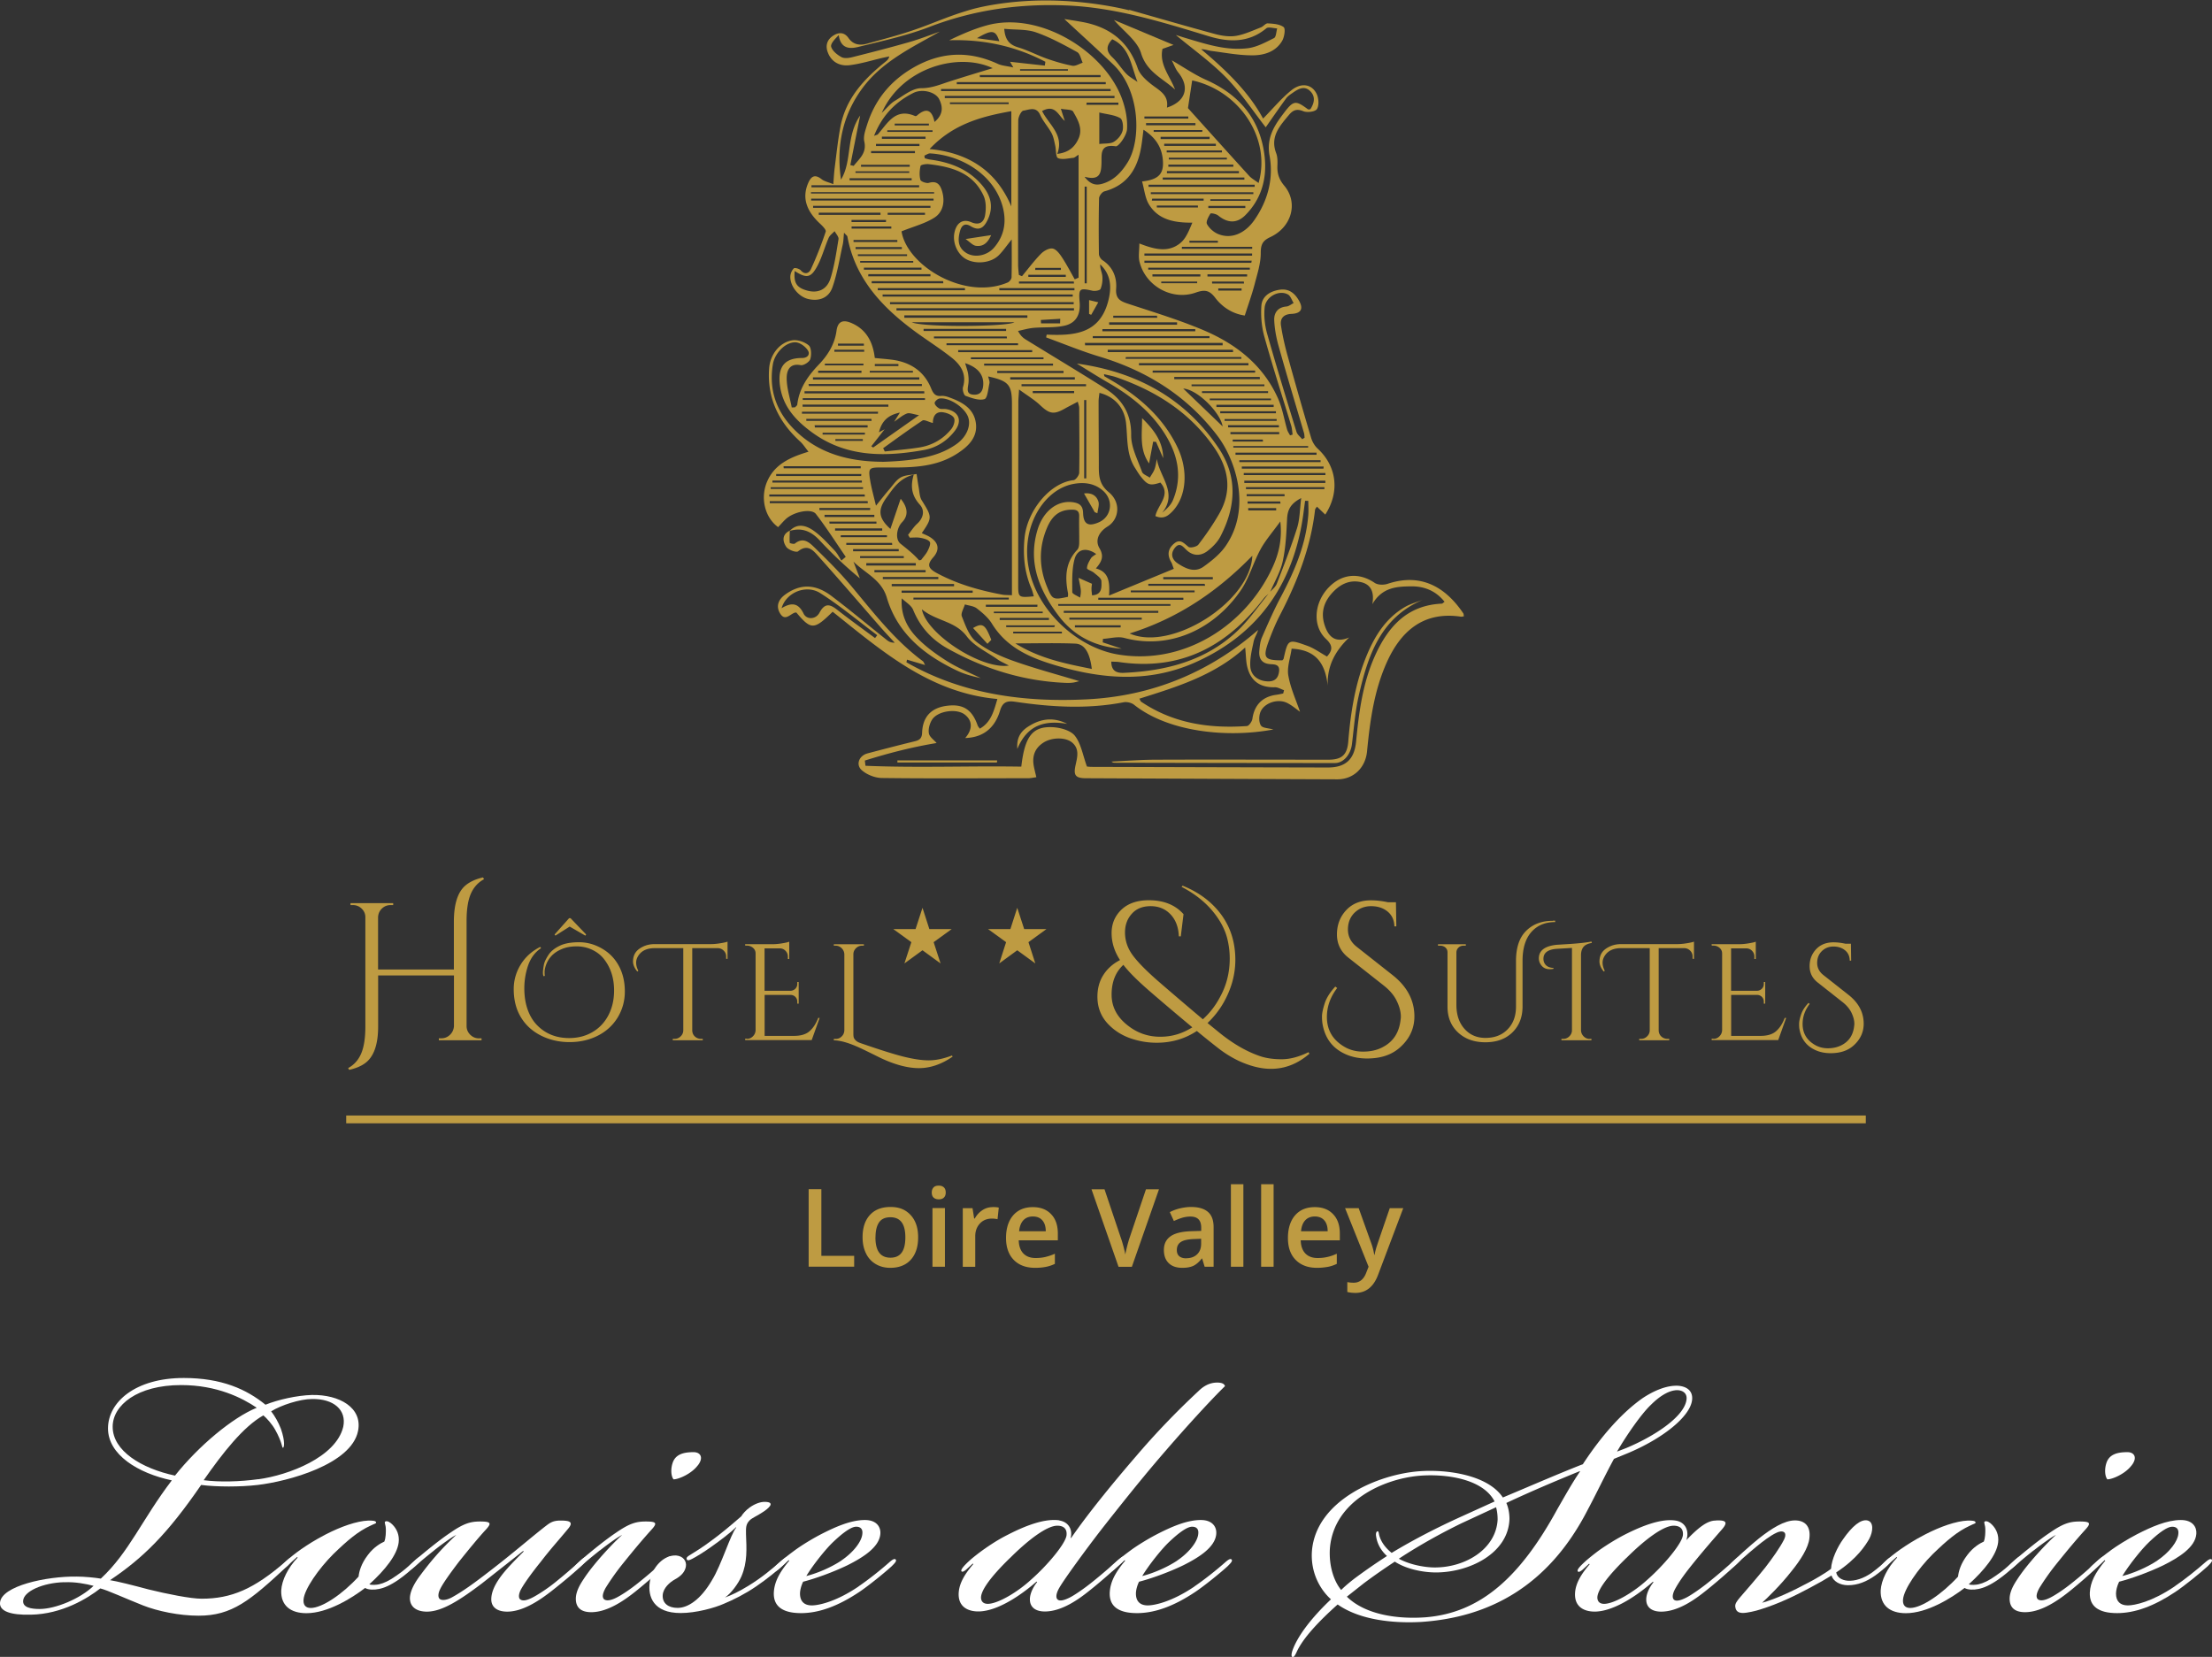 <svg id="Calque_2" data-name="Calque 2" xmlns="http://www.w3.org/2000/svg" viewBox="0 0 283.88 212.67"><rect x="0" y="0" width="283.88" height="212.67" fill="#333333" stroke="none"/><defs><style>.cls-2,.cls-3{fill:#be9b42;stroke-width:0}.cls-3{fill:#fff}</style></defs><g id="Calque_1-2" data-name="Calque 1"><path class="cls-3" d="M23.57 176.87c4.89 0 8.06 1.45 10.5 3.43 1.65-.66 4.03-1.19 5.94-1.25 3.57-.07 6.54 1.65 5.94 4.62-.86 4.29-8.98 6.47-12.88 6.93-2.24.26-5.22.26-7.26 0-4.36 6.34-7.46 9.38-11.69 12.22.86.13 2.97.66 4.95 1.19 2.38.59 5.41 1.19 6.8 1.19 3.83 0 6.73-1.25 10.76-4.75.33-.26.66-.66.86-.46.2.2-.2.59-.59.99-4.82 4.49-7.13 6.4-11.42 6.4-2.51 0-5.28-.59-7.13-1.32-2.18-.86-4.62-1.98-5.48-2.18-1.59 1.25-4.89 3.3-8.91 3.37-2.64.07-4.03-.46-3.96-1.52.13-2.18 6.01-3.43 9.84-3.37.99 0 2.31.13 3.1.26 3.63-3.37 5.28-7.59 9.11-12.61-4.36-.92-8.19-3.3-8.19-6.67s3.5-6.47 9.71-6.47zM8.25 203.08c-2.77.07-5.22 1.19-5.28 2.38-.07.86.99 1.06 2.11 1.06 2.05 0 5.22-1.32 6.93-2.97-.99-.26-2.38-.53-3.76-.46zm14.2-13.67c3.04-3.83 7.4-7.46 10.5-8.72-1.85-1.25-5.08-2.91-9.71-2.91-5.61 0-8.78 2.58-8.78 5.35 0 3.1 3.7 5.35 7.99 6.27zm10.7.46c3.9-.53 9.97-2.84 10.9-6.73.46-2.18-1.25-3.63-4.03-3.57-1.52 0-3.96.79-5.22 1.58.46.59.92 1.39 1.25 2.24.59 1.72.4 2.44.26 2.44s-.07-.66-.99-2.31c-.4-.73-1.12-1.52-1.52-1.85-2.58 1.45-5.22 4.82-7.66 8.32 1.98.26 4.62.2 7-.13z"/><path class="cls-3" d="M36.98 200.9c-.46.4-.73.53-.86.4-.13-.2.2-.53.46-.79.46-.46 1.39-1.19 2.05-1.65.86-.59 1.78-1.19 3.17-1.91 1.92-.99 3.96-1.72 5.48-1.78.46 0 .99 0 .99.26 0 .13-.2.13-.73.4-1.59.73-2.91 1.85-4.75 3.63-1.91 1.91-3.7 4.49-3.83 5.81-.07.66.2 1.12.92 1.12 1.45 0 4.09-1.78 6.14-4.03.07-.66.33-1.65 1.19-2.77.73-.99 1.65-1.52 2.11-1.72.2-.46.2-1.19.2-1.52 0-.73-.26-.92-.07-1.06.26-.13.66.13.92.4.53.53.92 1.32.79 2.31-.2 1.58-1.72 3.5-3.76 5.35.26.13.99.07 1.25 0 .59-.13 1.32-.46 2.24-1.12.86-.59 1.39-1.06 2.11-1.72.59-.53.92-.86 1.12-.66s-.2.59-.86 1.19c-.59.53-1.25 1.12-2.11 1.72-1.06.73-1.85 1.06-2.51 1.19-.59.13-1.39.13-1.78-.13-1.72 1.32-4.82 3.24-7.53 3.24-2.05 0-3.3-.99-3.24-2.91.07-1.32.86-2.91 2.11-4.23l-.07-.07-1.19 1.06z"/><path class="cls-3" d="M55.73 198.99c-.99.79-1.72 1.39-2.38 1.98-.53.46-.79.66-.99.53-.13-.13 0-.4.73-1.06s3.1-2.64 4.69-3.7c1.72-1.19 2.58-1.45 3.83-1.45 1.39 0 1.52.2.73 1.06-.86.92-2.11 2.44-3.43 4.09-1.06 1.39-2.11 2.84-2.44 3.57-.26.53-.26.99-.07 1.19.26.26.86.2 1.52-.13 1.45-.79 2.91-1.85 4.95-3.43 3.17-2.44 5.02-4.09 7.13-5.74.53-.4.92-.73 1.91-.73 1.12 0 1.78.13.99 1.06-1.19 1.45-2.18 2.51-3.5 4.23-1.12 1.39-1.98 2.58-2.44 3.37-.4.66-.46 1.25-.2 1.45.33.26.86.13 1.52-.2s1.91-1.12 2.97-1.98a71.9 71.9 0 003.17-2.71c.4-.4.79-.66.92-.46.2.13-.33.66-.53.86-.79.79-2.44 2.18-4.03 3.43-1.19.92-3.5 2.64-5.68 2.64-1.32 0-2.05-.59-2.05-1.58 0-.92.46-1.85 1.06-2.71.73-1.06 1.98-2.31 3.1-3.43l-.07-.07-5.28 4.16c-2.71 2.05-5.08 3.63-7.07 3.63-1.39 0-2.24-.66-2.18-1.85.07-.92.66-1.91 1.25-2.71 1.32-1.78 2.64-3.37 4.69-5.28-.46.2-1.85 1.19-2.84 1.98z"/><path class="cls-3" d="M76.99 198.99c-.99.79-1.72 1.39-2.38 1.98-.53.46-.79.66-.99.53-.13-.13 0-.4.73-1.06s3.1-2.64 4.69-3.7c1.72-1.19 2.58-1.45 3.83-1.45 1.39 0 1.52.2.73 1.06-1.19 1.32-2.24 2.58-3.57 4.23a31.335 31.335 0 00-2.31 3.24c-.4.73-.46 1.19-.2 1.45.33.26.92.13 1.58-.2s1.78-1.06 2.91-1.98c1.39-1.12 1.98-1.65 3.04-2.64.59-.53.86-.79 1.06-.59s-.53.86-.73 1.06c-.79.79-2.44 2.24-3.76 3.3-1.32 1.06-3.57 2.71-5.74 2.71-1.39 0-1.98-.66-1.98-1.72 0-.86.46-1.72.99-2.51 1.32-2.05 3.9-4.75 4.95-5.68-.46.2-1.85 1.19-2.84 1.98zm12.55-10.89c-.79 1.06-2.44 1.78-3.1 1.78-.33-.4-.4-1.39-.07-2.24.4-.99 1.39-1.25 2.64-1.25.92 0 1.32.73.53 1.72z"/><path class="cls-3" d="M95.94 203.61c1.85-1.12 3.23-2.31 4.36-3.3.33-.26.66-.59.86-.4.13.13-.13.53-.73 1.06-.66.59-1.92 1.65-3.37 2.64-1.45.99-2.91 1.72-4.16 2.24-1.19.53-3.57 1.19-5.55 1.19-3.5 0-4.23-2.11-3.96-3.96.26-1.91 1.78-3.5 3.37-3.43.92.07 1.39.73 1.26 1.45-.13.66-.59 1.19-1.45 1.65-.59.33-1.45 1.06-1.52 1.98-.07 1.06.73 1.65 1.91 1.65 1.32 0 2.97-1.06 4.42-3.57 1.19-1.91 2.38-5.88 3.1-6.73v-.07c-.66.66-2.05 1.72-3.17 2.51-.92.66-1.98 1.32-2.51 1.58-.26.13-.53.26-.66.07-.07-.2 0-.33.33-.53.66-.4 1.72-1.06 2.77-1.85 1.19-.86 2.38-1.85 3.9-3.17.13-.26.59-.79 1.06-1.12.73-.53 1.45-.73 1.91-.73 1.52 0 .53.86-.33 1.39-.59.4-1.25.66-1.58.99-.53.53-.46 1.06-.46 1.78.07 1.85.2 3.57-.59 5.41-.4.92-1.32 2.18-2.11 2.71.73-.26 1.85-.79 2.91-1.45z"/><path class="cls-3" d="M110.2 203.61c1.26-.86 2.77-2.05 4.03-3.17.4-.33.59-.4.73-.26.13.2-.13.46-.53.86-.86.79-2.97 2.51-4.16 3.3-2.77 1.85-5.22 2.71-7.46 2.71-2.44 0-3.57-.92-3.5-2.64.07-1.32.66-2.51 1.98-4.09l-.07-.07-1.32 1.19c-.33.26-.53.33-.66.2-.13-.2.13-.46.4-.73.86-.79 1.45-1.25 2.44-1.98.73-.53 1.98-1.32 3.24-1.98 1.92-.99 3.9-1.85 5.68-1.85 1.52 0 2.05.92 1.98 1.78-.13 1.72-2.25 3.04-4.23 4.03-1.91.92-4.16 1.72-5.68 2.11-.26.53-.4 1.12-.4 1.52 0 .99.53 1.52 1.52 1.52.86 0 3.1-.46 6.01-2.44zm-2.24-3.3c1.65-1.12 2.64-2.51 2.71-3.43.07-.59-.2-.92-.79-.92s-1.58.66-2.9 1.91c-1.06.99-2.71 3.1-3.5 4.42 1.32-.33 3.1-1.06 4.49-1.98zm27.99-5.15c1.25.2 1.72 1.25 1.45 2.24h.07c2.05-2.97 5.08-6.73 8.45-10.63 2.31-2.71 5.02-5.55 7.86-8.19.73-.73 1.52-1.12 2.44-1.12.66 0 .92.2.99.46-1.78 1.72-5.08 5.35-7.53 8.19-2.18 2.51-4.42 5.22-8.25 10.1-2.05 2.64-4.89 6.54-5.48 7.59-.46.79-.46 1.32-.2 1.52.33.26.99 0 1.52-.26.66-.33 1.91-1.19 2.97-2.05a71.68 71.68 0 003.17-2.71c.4-.33.73-.66.92-.46s-.13.53-.86 1.19c-.86.79-2.44 2.18-3.7 3.17-1.32 1.06-3.5 2.64-5.68 2.64-1.25 0-1.85-.59-1.91-1.39-.07-.73.33-1.65.92-2.38l-.07-.07c-1.72 1.52-4.75 3.7-7.26 3.83-1.45.07-2.97-.53-2.71-2.64.13-.99.66-2.05 1.85-3.43l-.07-.07-.86.79c-.26.2-.46.33-.59.2-.13-.2.33-.73 1.06-1.39.2-.2 1.19-.99 1.85-1.45.66-.46 1.72-1.19 3.04-1.85 2.31-1.19 4.75-2.11 6.6-1.85zm-6.34 4.82c-2.71 2.64-3.83 4.36-3.7 5.22.07.46.4.66.86.66 1.25 0 3.76-1.45 5.55-3.1 2.11-1.85 4.49-4.69 4.56-5.74.07-.86-.46-1.19-1.19-1.19-1.32 0-3.7 1.78-6.08 4.16z"/><path class="cls-3" d="M153.31 203.61c1.26-.86 2.77-2.05 4.03-3.17.4-.33.59-.4.73-.26.13.2-.13.46-.53.86-.86.79-2.97 2.51-4.16 3.3-2.77 1.85-5.22 2.71-7.46 2.71-2.44 0-3.57-.92-3.5-2.64.07-1.32.66-2.51 1.98-4.09l-.07-.07-1.32 1.19c-.33.26-.53.33-.66.2-.13-.2.13-.46.4-.73.86-.79 1.45-1.25 2.44-1.98.73-.53 1.98-1.32 3.24-1.98 1.92-.99 3.9-1.85 5.68-1.85 1.52 0 2.05.92 1.98 1.78-.13 1.72-2.25 3.04-4.23 4.03-1.91.92-4.16 1.72-5.68 2.11-.26.53-.4 1.12-.4 1.52 0 .99.53 1.52 1.52 1.52.86 0 3.1-.46 6.01-2.44zm-2.24-3.3c1.65-1.12 2.64-2.51 2.71-3.43.07-.59-.2-.92-.79-.92s-1.58.66-2.9 1.91c-1.06.99-2.71 3.1-3.5 4.42 1.32-.33 3.1-1.06 4.49-1.98zm52.09-12.41c2.38-3.63 5.02-6.6 7.66-8.45 1.39-.92 2.84-1.52 4.09-1.58 1.06-.07 2.38.33 2.25 1.78-.2 2.18-3.83 5.02-8.25 6.87l-1.78.73c-1.25 2.31-2.31 4.56-3.37 6.54-5.08 9.9-12.74 13.8-21.33 14.39-3.5.2-7.86-.2-10.76-2.24-2.44 2.18-4.49 4.36-5.28 6.14-.2.4-.33.66-.53.59s-.07-.59 0-.79c.66-1.91 2.51-4.29 4.95-6.6-1.39-1.25-2.64-3.43-2.44-6.21.53-6.47 8.45-9.84 13.8-10.23 3.5-.26 8.78.46 10.7 3.37 3.63-1.52 6.8-2.91 10.3-4.29zm-21 1.52c-4.62.4-11.03 3.24-11.49 9.38-.13 2.24.53 4.16 1.45 5.28.53-.53 1.32-1.19 2.05-1.72 1.25-.92 2.31-1.65 3.83-2.64-.73-.66-1.25-1.52-1.39-2.51-.07-.33 0-.66.2-.66.13 0 .13.26.2.53.26.92.86 1.65 1.59 2.24 2.84-1.72 5.94-3.3 8.85-4.62l4.36-1.98c-1.52-2.97-6.41-3.57-9.64-3.3zm-3.17 11.03c-1.39.92-2.64 1.78-3.96 2.77l-2.18 1.72c2.44 2.38 6.67 2.91 10.17 2.64 7-.59 12.08-5.15 16.84-13.87.99-1.72 1.91-3.37 2.9-4.82v-.07c-3.23 1.32-6.21 2.58-9.44 4.09.26.59.4 1.32.4 2.05-.13 4.42-5.15 6.87-9.44 6.87-1.58 0-3.76-.4-5.28-1.39zm13.21-5.41c0-.59-.07-1.12-.2-1.58l-4.42 2.05c-2.18 1.06-5.15 2.64-8.06 4.56 1.45.79 3.37 1.12 4.62 1.12 3.96 0 7.86-2.38 8.06-6.14zm16.51-9.18c3.63-1.52 7.46-4.03 7.73-6.21.13-.92-.66-1.32-1.52-1.19-.92.13-1.98.79-3.04 1.85-1.19 1.12-3.04 3.76-4.36 6.01l1.19-.46zm11.49 9.3c1.39-.07 1.52.26.86 1.06-.86.99-2.31 2.64-3.7 4.36-.86 1.06-1.72 2.18-2.31 3.24-.46.79-.46 1.32-.2 1.52.33.26.99 0 1.52-.26.66-.33 1.91-1.19 2.97-2.05a71.68 71.68 0 003.17-2.71c.4-.33.73-.66.92-.46s-.13.53-.86 1.19c-.86.79-2.44 2.18-3.7 3.17-1.32 1.06-3.5 2.64-5.68 2.64-1.25 0-1.85-.59-1.91-1.39-.07-.73.33-1.65.92-2.38l-.07-.07c-1.72 1.52-4.75 3.7-7.26 3.83-1.45.07-2.97-.53-2.71-2.64.13-.99.66-2.05 1.85-3.43l-.07-.07-.86.79c-.26.2-.46.33-.59.2-.13-.2.2-.59.92-1.25.2-.2 1.32-1.12 1.98-1.58.66-.46 1.78-1.19 3.04-1.85 2.58-1.32 4.89-2.11 6.6-1.85 1.32.2 1.78 1.39 1.39 2.51 1.58-1.65 2.71-2.51 3.76-2.51zm-11.49 4.82c-2.71 2.64-3.83 4.36-3.7 5.22.07.46.4.66.86.66 1.25 0 3.76-1.45 5.55-3.1 2.11-1.85 4.49-4.69 4.56-5.74.07-.86-.46-1.19-1.19-1.19-1.32 0-3.7 1.78-6.08 4.16z"/><path class="cls-3" d="M235.05 202.22c-.73.46-1.65.99-2.77 1.58-1.98 1.06-4.03 2.05-6.34 2.77-.59.2-1.72.46-2.25.46-.46 0-.92-.13-.99-.79-.07-.4.26-.79.59-1.19.92-1.06 2.18-2.51 3.24-3.83.92-1.19 1.91-2.58 2.44-3.63.2-.4.2-.79 0-.92-.26-.2-.73-.07-.99.07-.73.33-1.78 1.12-2.57 1.78-1.06.86-2.44 2.11-2.77 2.44-.26.26-.53.4-.66.26-.13-.13 0-.4.26-.66.4-.4 2.58-2.38 3.5-3.1 1.58-1.25 3.24-2.31 4.62-2.31 1.25 0 2.05.73 1.85 2.31-.13 1.19-1.12 2.77-2.31 4.23-1.39 1.78-3.04 3.37-3.76 4.03 1.72-.46 3.96-1.52 5.94-2.58.66-.33 2.25-1.25 2.91-1.78.07-1.25.86-2.84 1.52-3.76 1.19-1.72 2.31-2.64 3.17-2.44.79.2.73 1.39.2 2.38-.46.79-1.52 2.51-4.23 4.29.13.66.73.99 1.45 1.06.92.07 2.05-.26 3.17-1.06.79-.59 1.39-1.12 1.65-1.39.33-.33.79-.73.99-.53.13.13-.26.59-.66.99s-.79.73-1.59 1.32c-1.12.79-2.24 1.25-3.5 1.25-1.06 0-1.91-.53-2.11-1.25z"/><path class="cls-3" d="M242.25 200.9c-.46.4-.73.53-.86.4-.13-.2.2-.53.46-.79.46-.46 1.39-1.19 2.05-1.65.86-.59 1.78-1.19 3.17-1.91 1.92-.99 3.96-1.72 5.48-1.78.46 0 .99 0 .99.26 0 .13-.2.13-.73.4-1.59.73-2.91 1.85-4.75 3.63-1.91 1.91-3.7 4.49-3.83 5.81-.07.66.2 1.12.92 1.12 1.45 0 4.09-1.78 6.14-4.03.07-.66.33-1.65 1.19-2.77.73-.99 1.65-1.52 2.11-1.72.2-.46.2-1.19.2-1.52 0-.73-.26-.92-.07-1.06.26-.13.66.13.92.4.53.53.92 1.32.79 2.31-.2 1.58-1.72 3.5-3.76 5.35.26.13.99.07 1.25 0 .59-.13 1.32-.46 2.24-1.12.86-.59 1.39-1.06 2.11-1.72.59-.53.92-.86 1.12-.66s-.2.59-.86 1.19c-.59.53-1.25 1.12-2.11 1.72-1.06.73-1.85 1.06-2.51 1.19-.59.13-1.39.13-1.78-.13-1.72 1.32-4.82 3.24-7.53 3.24-2.05 0-3.3-.99-3.24-2.91.07-1.32.86-2.91 2.11-4.23l-.07-.07-1.19 1.06z"/><path class="cls-3" d="M261 198.99c-.99.79-1.72 1.39-2.38 1.98-.53.46-.79.66-.99.53-.13-.13 0-.4.73-1.06s3.1-2.64 4.69-3.7c1.72-1.19 2.58-1.45 3.83-1.45 1.39 0 1.52.2.73 1.06-1.19 1.32-2.24 2.58-3.57 4.23a31.335 31.335 0 00-2.31 3.24c-.4.73-.46 1.19-.2 1.45.33.26.92.13 1.58-.2s1.78-1.06 2.91-1.98c1.39-1.12 1.98-1.65 3.04-2.64.59-.53.86-.79 1.06-.59s-.53.86-.73 1.06c-.79.79-2.44 2.24-3.76 3.3-1.32 1.06-3.57 2.71-5.74 2.71-1.39 0-1.98-.66-1.98-1.72 0-.86.46-1.72.99-2.51 1.32-2.05 3.9-4.75 4.95-5.68-.46.2-1.85 1.19-2.84 1.98zm12.55-10.89c-.79 1.06-2.44 1.78-3.1 1.78-.33-.4-.4-1.39-.07-2.24.4-.99 1.39-1.25 2.64-1.25.92 0 1.32.73.53 1.72z"/><path class="cls-3" d="M279.09 203.61c1.26-.86 2.77-2.05 4.03-3.17.4-.33.59-.4.73-.26.13.2-.13.46-.53.86-.86.79-2.97 2.51-4.16 3.3-2.77 1.85-5.22 2.71-7.46 2.71-2.44 0-3.57-.92-3.5-2.64.07-1.32.66-2.51 1.98-4.09l-.07-.07-1.32 1.19c-.33.26-.53.33-.66.2-.13-.2.13-.46.4-.73.86-.79 1.45-1.25 2.44-1.98.73-.53 1.98-1.32 3.24-1.98 1.92-.99 3.9-1.85 5.68-1.85 1.52 0 2.05.92 1.98 1.78-.13 1.72-2.25 3.04-4.23 4.03-1.91.92-4.16 1.72-5.68 2.11-.26.53-.4 1.12-.4 1.52 0 .99.53 1.52 1.52 1.52.86 0 3.1-.46 6.01-2.44zm-2.24-3.3c1.65-1.12 2.64-2.51 2.71-3.43.07-.59-.2-.92-.79-.92s-1.58.66-2.9 1.91c-1.06.99-2.71 3.1-3.5 4.42 1.32-.33 3.1-1.06 4.49-1.98z"/><path class="cls-2" d="M103.78 162.59v-9.95h1.63v8.55h4.21v1.39h-5.84zm14.05-3.77c0 1.23-.32 2.19-.95 2.88-.63.69-1.51 1.03-2.63 1.03-.7 0-1.32-.16-1.86-.48a3.14 3.14 0 01-1.25-1.37c-.29-.59-.44-1.28-.44-2.07 0-1.22.31-2.17.94-2.86s1.51-1.03 2.65-1.03 1.95.35 2.59 1.05c.64.7.95 1.65.95 2.83zm-5.48 0c0 1.74.64 2.61 1.93 2.61s1.91-.87 1.91-2.61-.64-2.58-1.92-2.58c-.67 0-1.16.22-1.46.67-.3.44-.45 1.08-.45 1.91zm7.23-5.75c0-.29.08-.5.23-.66s.38-.23.67-.23.5.08.66.23c.16.15.23.37.23.66s-.08.49-.23.64c-.16.16-.38.23-.66.23s-.51-.08-.67-.23-.23-.37-.23-.64zm1.69 9.52h-1.6v-7.53h1.6v7.53zm6.11-7.66c.32 0 .59.02.8.07l-.16 1.49c-.23-.05-.46-.08-.71-.08-.64 0-1.16.21-1.55.63s-.6.96-.6 1.63v3.93h-1.6v-7.53h1.25l.21 1.33h.08c.25-.45.58-.81.98-1.07s.83-.39 1.3-.39zm5.47 7.8c-1.17 0-2.09-.34-2.75-1.02s-.99-1.62-.99-2.82.31-2.2.92-2.9 1.45-1.05 2.52-1.05c.99 0 1.78.3 2.35.91.58.6.86 1.43.86 2.49v.86h-5.02c.02.73.22 1.29.59 1.68.37.39.9.59 1.57.59.44 0 .86-.04 1.24-.13s.8-.22 1.24-.42v1.3c-.39.19-.79.32-1.18.39-.4.08-.86.12-1.37.12zm-.29-6.59c-.51 0-.92.16-1.22.48s-.49.79-.55 1.41h3.42c0-.62-.16-1.09-.45-1.41-.29-.32-.69-.48-1.2-.48zm14.49-3.49h1.69l-3.48 9.95h-1.71l-3.47-9.95h1.67l2.08 6.19c.11.29.22.67.35 1.14.12.46.2.81.24 1.04.06-.34.15-.74.27-1.2.12-.45.22-.79.3-1.01l2.08-6.16zm7.55 9.94l-.32-1.05h-.05c-.36.46-.73.77-1.09.94-.37.17-.84.25-1.42.25-.74 0-1.32-.2-1.73-.6s-.62-.96-.62-1.69c0-.78.29-1.36.86-1.76s1.45-.61 2.63-.65l1.3-.04v-.4c0-.48-.11-.84-.34-1.08s-.57-.36-1.04-.36c-.39 0-.75.06-1.11.17-.35.11-.69.25-1.02.4l-.52-1.14c.41-.21.85-.38 1.34-.49.49-.11.94-.17 1.38-.17.96 0 1.68.21 2.17.63.49.42.73 1.07.73 1.97v5.07h-1.14zm-2.38-1.09c.58 0 1.05-.16 1.4-.49s.53-.78.53-1.36V159l-.97.04c-.75.03-1.3.15-1.64.38-.34.22-.51.57-.51 1.03 0 .34.1.6.3.78s.5.28.9.28zm7.35 1.09h-1.6V152h1.6v10.59zm3.88 0h-1.6V152h1.6v10.59zm5.58.14c-1.17 0-2.08-.34-2.75-1.02s-.99-1.62-.99-2.82.31-2.2.92-2.9c.61-.7 1.45-1.05 2.53-1.05.99 0 1.78.3 2.35.91.58.6.86 1.43.86 2.49v.86h-5.02c.02.73.22 1.29.59 1.68.37.39.9.59 1.57.59.44 0 .86-.04 1.24-.13.38-.08.79-.22 1.23-.42v1.3c-.39.19-.78.32-1.18.39s-.86.12-1.37.12zm-.29-6.59c-.51 0-.92.16-1.22.48-.31.32-.49.79-.55 1.41h3.42c0-.62-.16-1.09-.45-1.41-.29-.32-.69-.48-1.2-.48zm3.89-1.07h1.74l1.53 4.27c.23.61.39 1.18.46 1.71h.05c.04-.25.12-.55.22-.91.11-.36.69-2.05 1.73-5.07h1.73l-3.22 8.53c-.58 1.57-1.56 2.35-2.93 2.35-.35 0-.7-.04-1.03-.12v-1.27c.24.05.51.08.82.08.77 0 1.31-.45 1.63-1.34l.28-.71-3.02-7.53z"/><path fill="#be9b42" stroke="#be9b42" stroke-miterlimit="10" stroke-width=".5" d="M44.68 143.43H239.2v.5H44.68z"/><path class="cls-2" d="M144.91 1.26c3.79 1.07 7.44 2.14 11.12 3.13.84.22 1.78.35 2.62.21 1.08-.19 2.12-.68 3.16-1.08.32-.12.61-.54.89-.52.7.04 1.53.09 2.04.48.25.19.1 1.25-.18 1.74-.8 1.4-2.29 1.87-3.74 1.88-1.78.02-3.56-.33-5.34-.56-.42-.05-.82-.23-1.33-.22 3.13 2.63 6.06 5.41 7.95 8.9 1.26-1.28 2.34-2.59 3.63-3.63s2.66-.78 3.25.48c.26.55.32 1.47.03 1.93-.22.35-1.26.48-1.76.27-.84-.34-1.31-.13-1.82.47-1.19 1.43-2.46 2.8-1.65 4.92.18.48.18 1.05.16 1.57-.05 1.01.19 1.79.89 2.62 1.81 2.17.95 5.3-1.8 6.58-1.01.47-1.23.97-1.23 2.06 0 1.32-.44 2.66-.78 3.97-.34 1.3-.8 2.58-1.27 4.04-1.47-.2-2.82-1-3.78-2.26-.74-.98-1.34-1.1-2.5-.69-3.05 1.08-6.46-.83-7.23-3.95-.17-.68-.02-1.43-.02-2.35 1.91.75 3.72 1.23 5.28-.07.71-.59 1.09-1.58 1.52-2.6-2.32.02-4.36-.37-5.56-2.33-.51-.83-.6-1.93-.89-2.96 2.22-.24 2.88-1.05 2.64-2.99-.19-1.52-.97-2.68-2.46-3.65-.1.8-.17 1.43-.27 2.06-.45 2.86-1.73 5.04-4.74 5.85-.3.08-.68.58-.69.89-.06 2.38-.05 4.76-.02 7.14 0 .28.23.66.48.82 1.32.87 1.84 2.2 1.73 3.64-.1 1.32.56 1.62 1.57 1.95 3.18 1.05 6.39 2.02 9.47 3.31 4.25 1.77 7.79 4.48 9.73 8.82.57 1.27.79 2.69 1.18 4.03.08.26.24.48.37.72.11-.03.22-.07.33-.1-.06-.39-.07-.79-.19-1.17-1.15-3.79-2.37-7.55-3.43-11.37-.36-1.28-.48-2.68-.39-4 .09-1.2 1.07-1.84 2.28-2.04 1.18-.2 1.94.37 2.5 1.31.66 1.1.35 1.72-.91 1.78-1.03.04-1.5.59-1.35 1.52.21 1.34.51 2.67.88 3.98.96 3.47 1.95 6.94 2.98 10.39.15.51.45 1.04.84 1.4 2.45 2.25 2.88 5.54.98 8.47-.35-.33-.67-.64-1.07-1.02-.09.15-.22.27-.24.4-.55 4.8-2.27 9.21-4.47 13.46-.57 1.09-1.04 2.23-1.47 3.39-.8 2.17-.56 2.48 1.74 2.48.05-.07.14-.13.16-.2.57-2.52.58-2.56 3.07-1.66.85.31 1.61.87 2.5 1.37.67-.75.84-1.36-.14-2.27-1.69-1.6-1.53-4.43.14-6.36 1.73-1.99 4.02-2.25 6.13-.82.4.27 1.15.28 1.64.12 4.3-1.44 7.45.42 9.72 3.78.06.09.05.24.08.39-.16.02-.29.06-.41.04-4.96-.73-7.79 2.08-9.49 5.88-1.63 3.64-2.15 7.51-2.53 11.43-.21 2.1-1.74 3.57-3.8 3.57-10.75-.04-21.5-.09-32.26-.14-1.37 0-1.63-.38-1.35-1.66.22-1.03.55-2.11-.46-2.94-.83-.68-2.57-.66-3.63.01-1.1.69-1.49 1.7-1.28 2.95.08.47.21.93.34 1.51-.39.05-.72.13-1.05.13-6.26 0-12.52.05-18.77-.03-.87-.01-1.9-.41-2.56-.98-.84-.72-.38-1.89.72-2.18 2-.53 4-1.05 6.01-1.54.63-.15.96-.35.99-1.11.07-2.04 1.16-3.18 3.12-3.45 2.12-.29 3.29.45 4.01 2.52.04.12.14.21.27.41 1.42-.8 1.78-2.16 2.26-3.81-8.7-.78-14.86-6.19-21.14-11.2-2.39 2.35-2.77 2.35-4.66.1-.09.01-.18 0-.26.04-.62.25-1.24 1.11-1.86.02-.55-.97-.08-1.79.63-2.32 1.76-1.3 3.71-1.58 5.96.11 2.42 1.82 4.75 3.78 7.13 5.67.26.21.55.37 1.02.35-.56-.61-1.14-1.22-1.69-1.84-2.69-3.08-5.35-6.18-8.07-9.22-.66-.74-1.38-1.67-2.64-.66-.23.18-1.25-.19-1.51-.57-.48-.71-.59-1.59.45-2.09-.01.52-.05 1.04-.01 1.56 0 .06.54.2.66.1 1.15-.92 1.94-.06 2.63.61 1.57 1.53 3.14 3.09 4.55 4.77 2.88 3.44 5.6 7.02 9.25 9.72.09.07.13.21.28.49-.87-.26-1.59-.47-2.32-.69-.02.11-.05.22-.07.34 7.2 4.13 15.15 5.16 23.23 4.75 8.2-.42 15.6-3.4 21.9-8.9-.15.54-.47.99-.57 1.48-.22 1.06-.5 2.15-.43 3.2.07 1.22 1.09 1.91 2.31 1.92.86 0 1.28-.44 1.38-1.27.11-.88-.5-.91-1.08-.94-1.14-.06-1.55-.72-1.45-1.76.05-.56.11-1.16.33-1.67.77-1.77 1.55-3.55 2.46-5.26 1.74-3.29 3.19-6.67 3.49-10.43.05-.61 0-1.23 0-1.84h-.41c-.05.4-.11.8-.16 1.2-1.11 9.1-5.6 15.87-14.07 19.59-6.06 2.67-12.26 2.06-18.46.11-3.08-.97-5.75-2.3-7.5-5.14-.47-.77-1.22-1.4-1.94-1.96-.4-.31-1.02-.35-1.53-.51-.15.52-.55 1.15-.39 1.54.46 1.14.91 2.49 1.81 3.21 1.34 1.07 3 1.85 4.63 2.44 2.84 1.02 5.76 1.79 8.63 2.66-.24.06-.53.15-.83.19-.3.04-.62.04-.92.03-5.38-.22-10.38-1.77-15.08-4.37-2.08-1.15-3.58-2.77-4.49-5-.24-.59-.96-.99-1.46-1.48-.15 1.98.6 3.56 1.72 4.8 1.13 1.25 2.55 2.28 3.99 3.2 1.38.89 2.94 1.51 4.42 2.24-1.04-.23-2.07-.5-3.01-.95-4.19-1.98-7.67-4.75-9.04-9.38-.69-2.32-2.77-3.12-4.28-4.62.27.71.55 1.42.82 2.14a54.009 54.009 0 01-5.14-4.85c-1.1-1.19-2.3-1.71-3.87-1.23 1.01-1.06 2.14-.69 3.07-.04 1 .7 1.83 1.64 2.68 2.53.36.37.6.87.89 1.31.19-.16.38-.32.56-.48-1.27-1.84-2.46-3.73-3.83-5.5-.59-.76-2.88-.27-3.88.67-.34.32-.65.69-.97 1.02-1.71-1.24-2.32-3.76-1.4-5.87.94-2.17 2.89-3.09 5.3-3.81-.43-.53-.68-.94-1.02-1.26-2.8-2.54-4.32-5.61-4.03-9.46.13-1.72 1.32-3.33 2.99-3.58.67-.1 1.57.21 2.09.65.34.29.37 1.22.2 1.76-.11.37-.86.85-1.23.78-1.47-.29-1.8.77-1.8 1.66 0 1.26.41 2.51.65 3.77.14 0 .29-.01.43-.02.1-.12.26-.22.28-.35.24-2.08 1.37-3.68 2.76-5.13 1.19-1.24 2.05-2.64 2.28-4.36.17-1.27.91-1.4 1.88-.99 1.94.82 2.79 2.44 3.03 4.5.84.09 1.62.14 2.4.25 2.25.35 3.94 1.49 4.82 3.63.27.65.52 1.06 1.29.99.3-.03.62.04.91.14 1.67.59 3.28 1.39 3.55 3.34.25 1.84-.98 3.01-2.41 3.93-2.95 1.9-6.29 1.78-9.6 1.77-1.72 0-1.83.03-1.54 1.75.16.94.42 1.86.73 3.16.72-.89 1.21-1.52 1.73-2.12.46-.53.87-1.18 1.45-1.51.58-.32 1.35-.31 2.03-.44.09.55.16 1.11.26 1.65.11.59.11 1.26.41 1.74 1.33 2.13 1.36 2.21 0 4.2.35.17.72.3 1.04.5 1.12.7 1.3 1.62.43 2.61-.8.9-.69 1.38.39 1.98 2.67 1.45 5.53 2.26 8.49 2.81.33.06.68.04 1.22.07V51.89c0-2.49-.39-2.99-3.05-3.57.06.32.22.62.16.88-.16.72-.25 1.92-.64 2.03-.71.21-1.64-.14-2.42-.42-.23-.08-.43-.8-.33-1.13.5-1.68-.3-2.86-1.48-3.79-1.58-1.25-3.31-2.32-4.93-3.53-4.12-3.08-7.46-6.71-8.43-12-.02-.1-.15-.18-.43-.49-.07.66-.07 1.11-.17 1.54-.41 1.83-.7 3.71-1.32 5.47-.48 1.39-1.76 1.83-3.14 1.49-1.23-.31-2.32-1.66-2.26-2.91.02-.36.2-.78.45-1.02.12-.11.7.05.88.25.53.62 1.07.37 1.29-.1.73-1.58 1.37-3.21 1.92-4.86.08-.25-.46-.77-.79-1.08-1.73-1.63-2.23-3.28-1.5-5.06.36-.88.82-1.33 1.76-.59.35.28.85.37 1.5.64.07-.83.1-1.46.18-2.09.23-1.78.41-3.58.75-5.35.7-3.58 3.03-6.08 5.76-8.27.19-.15.39-.3.5-.69-.3.06-.59.13-.89.19-1.41.33-2.8.77-4.23.94-1.21.14-2.28-.38-2.76-1.61-.35-.87-.13-1.67.69-2.19.72-.46 1.42-.45 1.96.32.6.85 1.43.97 2.35.72 1.91-.53 3.82-1.02 5.7-1.65 2.82-.94 4.66-1.88 7.83-2.78 0 0 3.95-1.16 9.74-1.12s10.39 1.26 10.39 1.26zm-30.16 52.87c.2-.31.39-.62.74-1.17-1.63.33-2.36 1.19-2.69 2.53.24-.13.48-.26.73-.39-.57.73-1.14 1.46-1.71 2.18.08.05.16.11.24.16 1.87-1.32 3.73-2.63 5.89-4.15-.73-.11-1.22-.35-1.57-.21-.59.23-1.09.69-1.63 1.05zm48.23 21.92c-.27.26-.58.49-.81.78-4.68 6.12-10.64 9.3-18.52 8.15-.33-.05-.67-.04-1.03-.06 0 1.24.72 1.49 1.66 1.44 5.36-.25 10.38-1.53 14.41-5.27 1.61-1.49 2.85-3.37 4.27-5.07.31-.36.74-.68.9-1.1.91-2.36 1.84-4.73 2.6-7.14.36-1.15.35-2.42.53-3.85-1.4.73-1.75 1.53-1.81 2.66-.09 1.83-.17 3.68-.56 5.46-.3 1.38-1.08 2.66-1.64 3.99zm2.78 7.23c-.17 1.2-.61 2.37-.42 3.43.28 1.62 1 3.17 1.5 4.65-.42-.3-.97-.78-1.6-1.11-1.25-.66-3.14 0-3.53 1.28-.15.49-.15 1.21.12 1.6.22.33.93.32 1.59.5-5.88 1.11-13.46.35-17.89-3.18-.33-.26-.92-.39-1.33-.31-4.65.9-9.3.62-13.94-.07-1.08-.16-1.6.09-1.92 1.15-.65 2.17-2.11 3.44-4.47 3.51.98-1.13.95-2.25-.08-3.03-1.06-.8-3.49-.45-4.19.7-.3.49-.49 1.19-.39 1.73.08.46.64.83.99 1.24-3.11.51-6.18 1.3-9.21 2.25.03.22.05.45.08.67 6.67.28 13.35 0 20 .11.45-3.91 1.44-5.21 4.08-5.06.98.06 2.28.42 2.81 1.12.78 1.01 1 2.45 1.53 3.92-.04 0 .31.05.65.05 10.09.03 20.17.06 30.26.08 2.33 0 3.42-1.06 3.64-3.36.36-3.73.84-7.44 2.39-10.91 1.68-3.77 4.12-6.55 8.6-6.76.1 0 .2-.13.36-.24-1.12-1.41-2.61-2-4.28-1.98-1.83.02-3.72.1-4.99 2.29.3-1.66-.26-2.58-1.5-2.84-1.5-.32-2.72.33-3.73 1.48-1.17 1.33-1.41 2.79-.76 4.41.53 1.32 1.44 1.9 3.02 1.22-1.83 1.76-2.84 3.68-2.76 6.18-.3-2.77-1.44-4.6-4.65-4.74zm-26.55-60.56c.76.99 1.46 1.1 2.28.86 1.49-.44 2.45-1.49 3.24-2.76 1.75-2.83 1.62-9.2-1.84-12.52-2.1-2.01-4.26-3.96-6.3-5.86.66.11 1.56.24 2.46.41 3.42.67 5.8 2.51 6.96 5.91.27.8 1.04 1.5 1.74 2.05 1.02.8 2.27 1.36 2.01 3 2.43-.78 2.96-2.64 1.46-4.5-.35-.43-.54-.99-.84-1.57 1.59.92 2.92 1.85 4.38 2.5 4.34 1.93 7.01 5.1 7.54 9.87.31 2.84-.42 5.44-2.48 7.51-1.1 1.1-2.29 1.02-3.5.03-.25-.2-.92-.33-.98-.23-.25.4-.6 1.04-.44 1.34.28.53.85 1.03 1.41 1.27 1.67.7 3.43-.02 4.66-1.77 1.75-2.5 2.49-5.34 1.96-8.28-.42-2.32.63-3.89 1.84-5.48 1.25-1.65 1.52-1.63 3.09-.47.05.04.17 0 .3 0 .52-.79.71-1.66-.05-2.37-.77-.72-1.56-.2-2.26.29-.29.2-.6.41-.8.69-.96 1.32-1.89 2.67-2.61 3.7-1.56-1.99-3.11-4.35-5.04-6.34-1.94-2-4.26-3.64-6.5-5.51.43.13.76.24 1.09.34 2.66.79 5.33 1.7 8.14 1.36 1.16-.14 2.29-.76 3.37-1.3.28-.14.28-.81.41-1.24-.47-.02-1.12-.24-1.39-.02-2.27 1.89-4.82 1.8-7.39 1.02C149.14 2.83 143.19.96 136.86.7c-6.05-.25-11.9.57-17.59 2.76-2.93 1.13-6.05 1.8-9.11 2.56-1.04.26-2.26.3-2.52-1.51-.5.51-1.08 1.1-.97 1.5.16.53.78 1.03 1.32 1.32.37.2.97.12 1.42 0 2.43-.61 4.85-1.23 7.26-1.92 1.34-.38 2.64-.9 3.95-1.35-3.6 2.04-7.38 3.82-9.91 7.22-2.58 3.47-3.4 7.46-2.78 11.78 1.46-2.41.6-5.53 2.46-8.23-.47 2.37-.87 4.36-1.26 6.36.14.03.28.07.43.1.71-.92 1.7-1.63 1.36-3.13-.15-.67.15-1.47.37-2.18 1.02-3.2 3-5.61 5.93-7.3 3.55-2.04 7.13-2.19 10.84-.48.52.24 1.15.27 1.99.46-.32-.55-.43-.74-.42-.73 1.45.16 2.95.33 4.46.49.02-.16.05-.33.07-.49-3.84-2.01-7.94-2.9-12.34-2.76 1.58-.76 3.14-1.45 4.78-1.9 6.76-1.89 15.1 3.25 17.38 9.37.46 1.24.74 2.65.66 3.95-.05.8-1.07 2.25-1.46 2.19-2.08-.32-1.78 1.06-1.82 2.18-.04 1.23-.19 2.25-2.12 1.74zm1.89 27.7c-.05.44-.11.78-.11 1.12 0 2.64.02 5.29.03 7.93 0 1.37-.08 2.6 1.28 3.71 1.6 1.31 1.33 3.49-.16 4.4-1.09.67-1.65 1.75-1.04 2.78.6 1.01.33 1.7-.46 2.6 1.67.45 1.8 1.72 1.69 3.48 3-1.24 5.64-2.33 8.31-3.43-.2-.53-.23-.7-.32-.84-.52-.87-.48-1.67.31-2.36.81-.72 1.28-.11 1.89.38.22.18 1.05 0 1.27-.28.96-1.25 1.86-2.55 2.65-3.92 1.74-3.01 1.26-5.86-.68-8.64-3.11-4.45-7.42-7.16-12.44-8.91-.51-.18-1.06-.27-1.64-.42.04.19.03.26.05.27.45.27.91.53 1.36.8 3.41 2.07 6.28 4.68 8.03 8.34 1.42 2.98 1.14 6.33-.65 8.2-.56.58-1.16 1.06-2.19.61.28-1.44 2.06-2.69.64-4.3-1.32.43-1.64.34-2.53-.79-.27-.34-.49-.73-.73-1.1-1.13-1.77-.93-3.81-1.15-5.76-.22-1.95-1.43-3.37-3.43-3.87zm-3.16-14.57l.48-.21V19.86c-.33.2-.5.38-.68.4-.66.06-1.42.27-1.96.03-.3-.13-.23-1.06-.36-1.62-.12-.53-.21-1.1-.46-1.57-.43-.81-1.09-1.51-1.46-2.34-.52-1.16-1.44-.66-2.16-.56-.28.04-.66.81-.66 1.25-.04 6.17-.03 12.33-.02 18.5 0 .45.06.89.1 1.34.13.05.27.11.4.16.8-.96 1.55-1.97 2.42-2.86.37-.38 1.03-.76 1.49-.69.45.06.9.64 1.2 1.1.61.92 1.12 1.91 1.67 2.87zm.3 10.82c7.59 1.06 13.81 4.4 18.13 10.81 2.51 3.71 2.23 7.57.25 11.39-.37.71-1 1.35-1.65 1.85-.84.64-1.8.69-2.65-.08-.48-.43-.92-1.15-1.58-.27-.56.75-.31 1.47.4 1.94 1.01.67 2.17 1.24 3.31.43 1.05-.75 2.12-1.61 2.84-2.65 3.38-4.88 1.28-11.11-1.1-14.22-3.87-5.06-9.01-8.27-15.09-10.1-2.32-.7-4.56-1.63-6.84-2.46.02-.12.04-.24.07-.36 3.45.15 6.71-.07 7.85-4.14.49-1.76.49-3.48-.98-4.87-.04.54.23 1.02.27 1.51.05.54-.02 1.13-.23 1.63-.08.2-.7.31-1.02.24-1.7-.38-1.81-.3-1.66 1.51.12 1.55-.48 2.66-1.97 2.98-1.27.28-2.61.16-3.92.27-.68.06-1.35.26-2.02.4.33.62.63.87.96 1.08 3.4 2.1 6.83 4.15 10.21 6.29 2.16 1.37 3.38 3.21 3.35 5.99-.02 1.57.84 3.17 1.39 4.72.12.33.65.5 1 .75.2-.35.46-.69.6-1.06.16-.42.21-.89.31-1.33.34 2.28 2.72 4.36.68 6.89.61-.5 1.15-1.02 1.4-1.66 1.24-3.04.58-5.88-1.11-8.54-1.82-2.85-4.4-4.88-7.3-6.54-1.32-.76-2.59-1.58-3.89-2.37zM115.7 29.7c.7 4.39 8.11 8.92 13.64 6.55.22-.1.48-.43.48-.67.04-1.52.02-3.03.02-4.85-.71.88-1.14 1.53-1.69 2.06-1.02.99-2.97 1.16-4.2.45-1.1-.63-1.74-2.13-1.45-3.43.27-1.22 1.07-1.76 2.15-1.29 1.02.44 1.62 0 1.77-.88.14-.8.14-1.77-.18-2.49-1.36-2.99-4.11-3.74-7.05-4.08-.35-.04-1.01.07-1.05.23-.13.57-.17 1.22-.02 1.78.06.22.77.48 1.09.39 1.08-.32 1.47.29 1.71 1.12.37 1.31.11 2.62-.98 3.33-1.22.78-2.7 1.15-4.23 1.77zm16.98 46.85c-.1-.34-.17-.67-.3-.98-.9-2.08-1.11-4.24-.9-6.47.32-3.53 3.25-7.13 6.29-7.47.29-.03.72-.62.73-.95.05-2.77.01-5.55 0-8.32 0-.23-.1-.46-.18-.8-.65.35-1.2.62-1.73.92-1.38.77-1.93.63-3.11-.48-.74-.7-1.64-1.23-2.7-2.01-.04.78-.09 1.2-.09 1.61-.01 7.8-.02 15.6-.02 23.39 0 1.72.02 1.73 2.02 1.55zm11.24 6.71c-3.29-.22-6.04-1.57-8.03-4.18-2.49-3.27-4.01-6.84-2.74-11.07.73-2.43 2.58-3.85 4.59-3.54.8.13 1.23.44 1.26 1.36.04 1.47.68 1.8 2.04 1.2 1.62-.72 1.91-2.82.52-4.04-1.07-.95-2.38-1.12-3.72-.89-2.81.48-5.11 3.16-5.8 6.5-1.53 7.39 5.06 14.36 11.46 15.41 8.53 1.41 16.43-3.82 19.81-11.18.8-1.75 1.26-3.59 1-5.9-1 1.39-1.91 2.42-2.55 3.6-.92 1.69-1.43 3.63-2.49 5.2-3.29 4.86-8.97 7.75-14.99 6.15-.84-.22-1.82.07-2.73.12l-.03.45 2.43.81zm2.31 6.43c.13.23.15.33.21.37 4.13 2.79 8.75 3.47 13.59 3.13.26-.02.65-.58.7-.94.25-1.76 1.29-2.84 3.07-3.07.3-.04.59-.11.88-.17.04-.14.07-.28.11-.42-.39-.13-.79-.39-1.18-.38-1.82.05-3.04-.73-3.51-2.5-.21-.76-.19-1.59-.3-2.6-3.93 3.59-8.76 5.05-13.58 6.57zM119.3 19.13c5.05.49 8.56 2.82 10.49 7.36V14.27c-3.92.69-7.51 1.69-10.49 4.86zm33.16-5.25c2.56 2.84 5.19 5.77 7.85 8.69.32.35.77.59 1.21.92 1.65-5.73-2.47-11.85-8.52-13.17-.18 1.2-.37 2.41-.54 3.56zm-39.25 45.4c4.89-.15 7.57-.85 9.61-2.33 1.23-.9 1.82-2.31 1.43-3.41-.44-1.24-2.42-2.56-3.67-2.39-.25.03-.64.39-.63.58.01.24.32.55.58.69.25.13.61.04.91.09 1.62.29 2.1 1.49 1.1 2.79-1 1.31-2.37 2.17-3.96 2.46-5.05.9-10.01.95-14.42-2.3-2.16-1.59-3.85-3.47-4.1-6.31-.19-2.15.72-3.2 2.87-3.2.76 0 1.06-.51.74-.99-.32-.49-1.01-1-1.56-1.02-1.29-.06-2.68 1.38-2.92 2.81-.63 3.8.81 6.83 3.66 9.22 3.18 2.66 7.02 3.27 10.35 3.3zm23.85 17.32c0-.16.03-.33 0-.49-.4-2.02-.34-3.93 1.2-5.55.18-.19.23-.55.24-.84.02-1.14-.03-2.28 0-3.43.02-.72-.32-.88-.97-.87-1.5.01-2.48.71-3.16 2.33-1.06 2.52-1.04 5.03 0 7.56.68 1.66.77 1.72 2.7 1.29zm7.91 4.71c5.39 2.38 15.52-4.1 15.75-9.98-4.47 4.59-9.53 8.03-15.75 9.98zm-26.34-61.33l.06.34c.24.06.48.14.72.17 2.56.34 4.86 1.23 6.59 3.24 1.11 1.29 1.55 2.73.8 4.39-.47 1.02-1.05 1.63-2.23.91-.71-.43-1.15-.14-1.36.61-.3 1.09-.31 2.11.77 2.81 1.05.68 2.67.4 3.59-.66 1.27-1.47 1.61-3.18 1.16-5.06-1.02-4.22-5.24-6.8-9.36-7.04-.24-.01-.5.19-.75.29zm-1.38 40.94c-1.86.5-2.61 1.77-3.45 2.91-1.2 1.63-1.06 2.67.47 4.06.42-1.23.84-2.47 1.32-3.87q1.41 1.73.18 3.01c-.7.73-.91 2.18-.21 2.75.83.67 1.67 1.31 2.37 2.12.03.04.16-.01.28-.02.27-.37.61-.73.83-1.15.19-.37.44-.95.28-1.18-.21-.31-.78-.44-1.21-.52-.44-.08-.91-.02-1.36-.02l-.21-.36c.38-.47.71-1.01 1.15-1.41.83-.75 1.02-1.72.36-2.46-.99-1.1-1.26-2.24-.79-3.85zM128.88 3.7c.12 1.54.77 2.07 1.82 2.39 1.26.38 2.43 1.01 3.68 1.45 1.06.37 2.15.69 3.25.9.4.07.88-.25 1.32-.39-.23-.47-.34-1.17-.72-1.37-1.71-.94-3.45-1.89-5.28-2.53-1.22-.42-2.63-.31-4.07-.45zm-1.5 5.04c-4.42-2.07-11.64-.06-14.22 5.75.68-.64 1.12-1.22 1.7-1.56 1.08-.65 2.24-1.61 3.36-1.61 1.41 0 2.52-.51 3.75-.9 1.79-.57 3.58-1.11 5.42-1.67zm39.75 47.63c.1-.06.2-.13.3-.19-.03-.2-.02-.42-.08-.61-1.09-3.71-2.21-7.4-3.25-11.12-.31-1.09-.52-2.23-.57-3.35-.04-.95.46-1.67 1.57-1.76.32-.03.61-.29.92-.44-.24-.38-.39-.92-.74-1.11-1.14-.62-2.84.28-2.98 1.68-.11 1.1.02 2.29.32 3.36 1.19 4.22 2.48 8.42 3.77 12.61.11.35.48.62.73.93zm-47.42-2.08c-.56-.14-1.1-.47-1.33-.31-1.71 1.13-3.37 2.35-5.04 3.55l.21.42c1.47-.17 2.94-.28 4.4-.51 1.66-.26 3.07-1.06 4.13-2.36.29-.35.52-1.03.37-1.39-.15-.37-.78-.64-1.25-.74-.98-.22-1.47.32-1.48 1.34zm9.77 31.14c-.71-.38-1.11-.54-1.45-.79-1.35-.95-3-1.69-3.95-2.95-1.5-2-3.87-1.94-5.77-3.48.6 3.19 7.66 7.75 11.16 7.22zm.82-2.85c3.15 1.96 6.44 2.6 9.82 3.28-.26-2.09-.92-3.2-2.13-3.25-2.45-.1-4.9-.03-7.69-.03zm-28.31-47.81c-.15 1.55.25 2.15 1.58 2.52 1.38.39 2.56-.1 3.02-1.58.5-1.62.75-3.33 1.02-5.01.05-.31-.32-.69-.5-1.03-.26.28-.61.52-.76.85-.52 1.2-.85 2.5-1.47 3.65-.82 1.52-1.39 1.58-2.9.61zm10.18-17.33c.32-.13.43-.14.48-.19 1.27-1.43 2.25-3.45 4.78-2.36.06.03.19 0 .25-.06 1.12-.98 1.91-.84 2.25.82 1.11-.92 1.11-1.9.6-2.92-.47-.93-2.16-1.37-3.3-.81-2.3 1.15-4.01 2.88-5.06 5.52zm-11.86 60.62c1.38-.83 2.19-.59 2.82.7.39.8 1.57.77 2.04-.12.72-1.34 1.4-1.06 2.34-.32 1.57 1.23 3.19 2.39 4.79 3.58l.28-.37c-2.43-1.82-4.76-3.78-7.31-5.4-1.8-1.15-4.37-.1-4.96 1.92zm35.38-58.31c1.5-.18 2.25-.91 2.72-1.95.59-1.29-.09-2.43-.69-3.48-.17-.29-.95-.23-1.57-.36.22.7.36 1.13.5 1.56-.86-.72-1.22-2.19-2.91-1.27.85 1.74 2.86 3.04 1.95 5.49zm4.47 56.66c1.32-.07 1.21-1.09 1.19-1.83-.01-.37-.59-.75-.96-1.07-.28-.24-.9-.4-.89-.58.01-.43.27-.87.5-1.26.14-.23.43-.37.68-.56-1.21-.87-2.41-.68-2.77.64-.37 1.35-.3 2.83-.3 4.25 0 .24.65.47 1 .71.17-.72.09-1.1.02-1.48l-.21-1.06c.65.29 1.18.52 1.72.76-.03.25-.07.47-.06.68 0 .25.04.5.07.81zM113.27 37.8v.27h24.4v-.27h-24.39zm24.56 2.05c0-.1 0-.19.01-.29h-22.79v.29h22.78zm-.04-.8c0-.09 0-.18.01-.27h-23.58v.27h23.57zm-17.02-27.63v.27h21.76v-.27h-21.76zm20.32 7.06c.71-.09 1.38 0 1.84-.27.5-.29.98-.86 1.13-1.4.14-.51.03-1.47-.3-1.65-.74-.42-1.69-.48-2.68-.72v4.05zm-18.3-7.94v.27h19.12v-.27h-19.13zm20.24 2.05c0-.09 0-.18.01-.28h-21.79v.28h21.78zm-3.8 31.42l.03.31h17.65v-.31h-17.68zm19.02 1.18l-.02-.3h-16.07v.3h16.08zm-12.27-34.68c-.82-2.06-.98-4.43-3.24-5.47-.79.85-.81 1.53.01 2.31.66.62 1.14 1.43 1.77 2.09.41.43.96.72 1.45 1.07zm-20.24-.88c0 .09.01.18.02.27h15.48v-.27h-15.5zm6.11 31.16v-.31h-15.79v.31h15.78zm-13.23 9.7c0-.09 0-.18-.01-.27h-15.36v.27h15.38zm.79-23.81v-.26h-15.06v.26h15.07zm-15.64 22.61c0 .09.02.17.03.26h14.51v-.26h-14.54zm36.47-6.15v.26h14.98v-.26h-14.98zm5.93 3.47v.28h14.05v-.28h-14.05zm1.23-22.9v.27h13.62v-.27h-13.61zm-43.26.07v.26h13.82v-.26h-13.82zm.19 24.65c0 .1 0 .2.01.29h13.64v-.29h-13.65zm43.6-.87c0 .09 0 .18-.01.27h13.16v-.27h-13.15zm12.47-12.95v-.25h-13.04v.25h13.03zm-3.49 20.12c-.29-1.77-3.21-4.73-5.06-4.86 1.62 1.56 3.59 3.45 5.06 4.86zM117 41.36c1.4.68 12.41.58 13.19 0H117zm-6.01 22.37c0-.09-.01-.17-.02-.26H98.73v.26h12.25zm37.66 14.93c0-.09 0-.17.01-.26h-12.14v.26h12.13zm-7.17-36.42c0 .09 0 .19-.01.28h11.93v-.28h-11.92zm-30.11 22.35c0-.09-.01-.18-.02-.27H98.79v.27h12.58zm-12.46-2.05v.22h11.85v-.22H98.91zm18.32 14.17c0 .08 0 .16-.01.24h12.25v-.24h-12.24zm6.63-30.1c.17.58.33.99.39 1.4.06.43.09.88.02 1.31-.09.64-.27 1.29.69 1.34.93.05 1.21-.57 1.23-1.36.03-1.24-.73-2.16-2.34-2.69zm23.01-14.07v.28h13.82v-.28h-13.81zm14.82 16.13c0-.1-.01-.19-.02-.29H150.7v.29h10.99zm-37.85-11.42v-.27h-11.19v.27h11.2zM110.52 61.1c0-.09.02-.17.02-.26H99.61v.26h10.9zm41.35 15.89v-.27h-10.92v.27h10.91zm-31.99-52.15v-.18h-15.8v.18h15.8zM103 51.93v.27h11.01v-.27H103zm15.53-9.72v.27h10.59v-.27h-10.59zm41.09 18.5v.27h10.48v-.27h-10.47zm-1.06-2.61v.27h10.4v-.27h-10.4zm2.03-24.37c.02-.09.03-.18.05-.27h-13.77v.27h13.72zM104.1 25.5v.24h15.71v-.24H104.1zm8.57 27.6c0-.08.01-.16.02-.25h-9.77v.25h9.74zm26.8-29.15h-.27v12.42h.27V23.96zm-11.22 13.03v.28h9.64v-.28h-9.63zm20.97-14.19v.27h10.48v-.27h-10.48zM132.47 45.2v-.26h-9.5v.26h9.5zm4.77 34.08v.25h9.29v-.25h-9.28zm1.9-17.88h.27V51.35h-.27V61.4zm-14.31 14.69v-.28h-9.12v.28h9.11zm5.82-31.78v-.25h-9.18v.25h9.18zm31.62 5.26v-.23h-9.35v.23h9.34zm-12.51-27.61v.27H159v-.27h-9.24zm1.92 9.72c0 .09 0 .17-.01.26h9.03v-.26h-9.01zm-9.34 9.69c0 .1 0 .21.01.31h8.71v-.31h-8.73zm-13.11 2.06l-.03-.24h-9.34v.24h9.37zm-8.17-7.07c0-.09-.02-.18-.02-.27h-9.17v.27h9.19zm-10.45 25.58v-.26H99.13v.26h11.49zm52.13-11.49v-.24h-8.48v.24h8.49zm-59.72.66v.22h15.69v-.22h-15.69zm23.28-4.44v.26h8.84v-.26h-8.85zm10.19 1.21v-.27h-8.51v.27h8.51zm8.63 27.91c0 .08 0 .16.01.24h8.18v-.24h-8.18zm2.57-51.11v.23h13.16v-.23h-13.16zm10.59-3.28v-.27h-8.34v.27h8.34zm1.62 41.13v.25h10.07v-.25H159.9zm-.21-.83v.29h10.4v-.29h-10.4zM135.8 77.53c0 .08.02.15.02.23h14.39v-.23H135.8zm3.58-27.95v-.27h-8.28v.27h8.28zm30.47 10.57c0-.09.02-.18.02-.27h-10.5v.27h10.48zm-58.41-24.96l-.02.28h7.99v-.28h-7.98zM117 23.14v-.26h-7.97v.26H117zm-16.44 36.7c0 .09.01.18.02.27h9.88v-.27h-9.9zm55.55-7.89v.29h7.35v-.29h-7.35zm-11.62-6.12c-.01.08-.03.16-.04.23h14.86v-.23h-14.82zm12.11 6.96v.25h7.15v-.25h-7.15zm-45.73-18.44v.27h7.39v-.27h-7.4zm11.04-21.21c0 .07 0 .14.01.22h7.53v-.22h-7.53zm-1.49 61.19v-.27h-7.12v.27h7.12zm29.31-55.02v.25h7.09v-.25h-7.08zm-20.08 29.11v.29h8.29v-.29h-8.29zm-19.86-26.43v.2h6.9v-.2h-6.9zm-4.71 5.31v.28H113v-.28h-7.92zm50.96-8.57v-.28h-6.63v.28h6.63zm-37.25 54.72v-.28h-6.57v.28h6.56zm19.04-37.06c0-.09-.02-.17-.02-.26h-7.04v.26h7.06zm19.77 18.18c0 .09.01.19.02.28h6.51v-.28h-6.52zm-45.39 11.79v-.28h-6.39v.28h6.39zm-.55-.89l.02-.27h-6.52v.27h6.5zm43.99 8.88v-.28h-6.36v.28h6.36zm-27.35 4.96v.27h6.32v-.27h-6.32zm18.78-63.51c0 .09 0 .18.01.28h6.33v-.28h-6.35zm8.15 2.05c0-.1.01-.19.02-.29h-6.3v.29h6.29zm-38.48 3.55v-.25h-6.25v.25h6.24zm-12.21 33.18c.02.1.03.2.05.29h6.76v-.29h-6.81zm53.37.88v.27h6.26v-.27h-6.27zm-24.09 23.25v-.21h-6.27v.21h6.27zM107.9 68.7c0 .08 0 .17-.01.25h5.94v-.25h-5.92zm-.73-.88v.29h6.05v-.29h-6.04zm2.31 2.66v.28h5.86v-.28h-5.86zm6.26-38.51v-.26h-5.94v.26h5.94zm38.31 3.52v-.28h-6.15v.28h6.15zm-24.02 45.59v.22h6.25v-.22h-6.25zm24.63-5.89l-.06-.25h-7.23v.25h7.29zM118 18.74v-.27h-5.58v.27h5.57zm-7.62 52.64v.25h5.61v-.25h-5.61zm43.91-54.45l.02-.24h-6.25v.24h6.24zM109.54 30.8v.26h5.62v-.26h-5.62zm6.87 2.06v-.22h-6.31v.22h6.31zm-3.23-15.32v.28h5.6v-.28h-5.6zm-2.62 30.32v-.28H105v.28h5.56zm1.06-.26v.22h5.54v-.22h-5.54zm20.92 2.59v.27h5.31v-.27h-5.31zm36.94 9.12v-.24h-10.43v.24h10.44zM111 55.78v-.24h-5.43v.24H111zm37.52-14.99c-.01-.09-.03-.18-.04-.27h-5.61v.27h5.65zm-.06-14.41c0 .08 0 .17.01.25h5.27c0-.08 0-.17-.01-.25h-5.27zm-34.07 2.96v-.27h-5.1v.27h5.09zm33.48-3.84c-.02.08-.03.16-.05.25h6.65v-.25h-6.6zm-42.01 21.18v.22h4.95v-.22h-4.96zm8.58 28.28v.29h8v-.29h-7.99zm45.61-39.47v-.28h-5.09v.28h5.09zm-.06 27.94v.26h4.87c0-.09 0-.18-.01-.26h-4.86zm-13.12-48.48v.27h5.63v-.27h-5.64zm11.41 42.3v.2h9.6v-.2h-9.6zm1.54-30.55v-.27h-4.75v.27h4.74zm-47.96 27.32l-.03-.26h-8.35v.26h8.38zm24.92-18.48v-.27h-4.81v.27h4.81zm-25.6 36.74c0 .1 0 .21-.01.31h6.36v-.31h-6.35zm51.93-20.91v-.22h-7.85v.22h7.85zm-38.51-5.5v.23h9.32v-.23h-9.32zm-10.73-29.15v.21h5.81v-.21h-5.81zm-.17 11.78c0-.09.01-.18.02-.27h-4.44v.27h4.42zm39.94 7.85v-.21h-4.61v.21h4.61zm-36.22-16.69v-.27h-5.63v.27h5.63zm1.79-3.56v-.23h-4.39v.23h4.39zm41.27 9.68v-.21h-5.15v.21h5.15zm-43.28 7.93v-.21h-6.81v.21h6.81zm42.45 2.68c0-.08-.01-.16-.02-.25h-4.08c0 .08 0 .16.01.25h4.09zm-20.2-23.22c0 .09-.02.19-.03.28h4.11v-.28h-4.09zM125.38 4.9c1.15.16 1.97.27 2.87.39-.47-1.45-.94-1.52-2.87-.39zm-18.3 39.99v.26h3.83c0-.09 0-.18-.01-.26h-3.83zm55.01 11.79l-.03-.26h-3.86v.26h3.89zm-18.27 23.85c0-.09 0-.18.01-.27h-5.88v.27h5.86zm12.48-49.38c0-.08 0-.17-.01-.25h-3.65c0 .08.01.17.02.25h3.65zm-23.17 46.74c0-.09.01-.18.02-.27h-6.63v.27h6.6zm-26.7-10.94l.03.26h6.02v-.26h-6.05zm51.02-46.48v-.23H150v.23h7.45zm6.88 44.17c0-.09-.02-.18-.03-.28h-4.19v.28h4.22zm-50.41-37.33v.26h4.79v-.26h-4.79zm46.27 37.91c0 .1 0 .19.01.29h3.58v-.29h-3.6zm3.65-11.2v-.23h-6.68v.23h6.68zM114.5 69.94c0-.09-.01-.17-.02-.26h-5.87v.26h5.89zm18.37-35.56c0 .09-.01.18-.02.27h3.3v-.27h-3.28zM115.3 46.99v-.27h-3.03v.27h3.03zm-4.43-2.62c0-.09 0-.18-.01-.27h-3.32c0 .09 0 .18.01.27h3.32zm26.18-35.3v-.19h-6.14v.19h6.14zm-1 32.44c0-.2.01-.4.02-.59l-2.49.15c0 .15.02.3.02.44h2.45zm23.29-4.21v-.28h-2.99v.28h2.99zm-52.13 19.06v.23h3.52v-.23h-3.52zm28.09 24.13c.03-.07.06-.15.09-.22h-6.26v.22h6.18z"/><path class="cls-2" d="M182.64 76.97c-5.5 2.31-7.09 7.2-8.26 12.31-.47 2.05-.62 4.17-.88 6.26-.16 1.28-1.06 2.4-2.18 2.4-9.43 0-18.85-.02-28.28-.04-.13 0-.26-.03-.39-.15 1.92-.09 3.84-.24 5.76-.24 7.36-.03 14.71 0 22.07 0 1.72 0 2.41-.62 2.55-2.3.31-3.83.91-7.61 2.41-11.18 1.04-2.48 2.45-4.7 4.83-6.1.73-.43 1.58-.65 2.37-.96zm-54.7 20.9h-12.77v-.27h12.8c0 .09-.02.18-.03.27zm2.62-1.74c-.14-1.75.72-2.51 1.78-3.1 1.5-.85 3.04-.93 4.62-.12-2.78-.47-5.09.05-6.4 3.22zm12.4-93.57c2.42 1.02 4.86 2.04 7.65 3.21-.75.26-1.09.39-1.42.5-.44 2.02.97 3.5 1.61 5.22-1.61-1.45-3.63-2.25-4.36-4.66-.48-1.59-2.22-2.79-3.48-4.27zm-16.24 80.07c-.59-.65-1.18-1.3-1.84-2.02 1.24-.73 1.57-.44 2.34 1.52-.17.17-.33.34-.5.51zm22.56-23.82c-.31-.7-.61-1.4-.92-2.1-.12 0-.25-.01-.37-.02-.16.88-.33 1.75-.52 2.79-1.25-1.78-.9-3.65-.9-5.81 1.62 1.58 2.68 3.08 2.71 5.14zm-9.51-18.51v-1.78c.39.09.7.17 1.18.28-.35.62-.63 1.12-.91 1.61a3.06 3.06 0 00-.27-.11zm.72 25.43c-.45-.79-.91-1.59-1.37-2.39.76-.1 1.54.11 1.84 1.02.15.44-.07 1.01-.12 1.52-.12-.05-.23-.1-.35-.14zM127.2 30.18c-.34.76-.86 1.53-1.96 1.37-.41-.06-.77-.49-1.32-.87 1.35-.21 2.29-.35 3.28-.5zM61.5 133.27h.3v.25h-5.48v-.25h.33c.42 0 .78-.15 1.09-.44.31-.29.48-.66.52-1.09v-6.54h-9.73v6.56c0 2.35-.57 3.92-1.71 4.73-.52.37-1.19.65-2.01.83l-.13-.23c.75-.4 1.31-1.02 1.67-1.86.36-.84.54-2 .54-3.47v-14.03c0-.44-.16-.8-.48-1.11s-.7-.45-1.13-.45h-.3v-.25h5.48v.25h-.33c-.44 0-.81.15-1.12.45-.31.3-.47.67-.49 1.11v6.71h9.73v-6.26c.02-2.15.49-3.64 1.43-4.48.57-.5 1.34-.86 2.31-1.08l.13.23c-.75.4-1.32 1.02-1.69 1.86-.37.84-.55 2-.55 3.47v13.51c0 .44.16.81.47 1.12.31.31.69.47 1.14.47zm8.25-7.97c-.05-.15-.07-.28-.07-.4s0-.24.02-.38c.01-.14.04-.33.08-.58.04-.25.12-.49.24-.73s.25-.47.41-.7c.15-.22.35-.43.59-.62s.51-.35.8-.49c.62-.31 1.46-.46 2.5-.46s2.03.28 2.97.83 1.65 1.3 2.15 2.24c.5.94.75 2.03.75 3.25s-.31 2.33-.92 3.34c-.61 1-1.46 1.78-2.54 2.33s-2.29.83-3.64.83c-1.01 0-1.95-.16-2.83-.48s-1.63-.76-2.27-1.33a6.079 6.079 0 01-1.51-2.1c-.36-.83-.55-1.8-.55-2.9s.29-2.15.88-3.12c.59-.97 1.43-1.74 2.52-2.29l.11.16c-.76.5-1.31 1.23-1.65 2.18-.33.95-.5 1.94-.5 2.98s.15 1.95.44 2.76c.29.8.7 1.47 1.23 2 1.07 1.08 2.43 1.62 4.08 1.62 1.11 0 2.11-.25 2.98-.76.87-.5 1.56-1.22 2.05-2.15.49-.93.74-2 .74-3.2 0-1.54-.41-2.85-1.22-3.93-.39-.53-.9-.95-1.53-1.26s-1.32-.47-2.06-.47-1.39.12-1.95.37c-1.02.43-1.7 1.15-2.02 2.15-.09.29-.14.55-.14.76s.01.38.03.51l-.18.04zm3.29-7.45h.18l2.01 2.1-.11.14-2.01-1.16-1.83 1.16-.11-.14 1.87-2.1zm8.75 6.85c-.36-.43-.55-.87-.55-1.29s.1-.8.3-1.11c.2-.31.52-.57.97-.79.45-.22.95-.33 1.51-.33h7.22c.36 0 .77-.04 1.21-.11.44-.07.75-.14.92-.21v2.22l-.18-.02v-.3c0-.28-.1-.53-.3-.73s-.43-.31-.7-.33h-3.35v10.55c.01.42.2.74.56.95.18.09.36.14.56.14h.23v.18h-3.85v-.18h.23c.31 0 .57-.11.78-.32.22-.21.33-.46.34-.76V121.7h-3.68c-.94 0-1.62.3-2.04.9-.22.31-.33.63-.33.96s.09.68.28 1.05l-.14.09zm14.06 8.64c.31 0 .57-.11.78-.33.22-.22.33-.48.34-.78v-9.86c0-.28-.11-.52-.33-.71s-.49-.29-.79-.29h-.21l-.02-.18h3.57c.36 0 .76-.04 1.19-.11.43-.07.73-.14.91-.21v2.22h-.18v-.32c0-.28-.1-.52-.29-.72a.993.993 0 00-.69-.32h-2.01v5.44h3.35c.23-.01.43-.1.6-.26.16-.16.25-.37.25-.62v-.25h.18v2.78h-.18v-.26c0-.23-.08-.43-.24-.6a.868.868 0 00-.59-.26h-3.36v5.26h3.75c.87 0 1.53-.19 1.99-.58.46-.39.84-.96 1.14-1.73h.18l-1.02 2.85h-8.54v-.18h.23zm14.51.52c2.5.87 4.38 1.46 5.62 1.77 1.25.31 2.32.47 3.22.47s1.89-.21 2.97-.62l.09.14c-1.43.99-2.88 1.48-4.33 1.48s-3.19-.46-5.09-1.39c-1.47-.73-2.38-1.17-2.73-1.32-1.26-.56-2.29-.85-3.1-.86v-.18h.23c.31 0 .57-.11.78-.32.22-.21.33-.48.34-.79v-9.75c-.01-.31-.13-.57-.34-.78-.22-.22-.48-.33-.78-.33h-.23v-.18h3.86v.18h-.23c-.31 0-.57.11-.79.33-.22.22-.33.48-.33.78v10.16c0 .21.01.37.04.48.02.11.1.24.23.38s.32.26.58.35zm57.65 1.42c-1.48 1.27-3.11 1.91-4.9 1.91-1.27 0-2.66-.34-4.15-1.03-.91-.44-1.74-.95-2.52-1.55-.77-.6-1.72-1.35-2.84-2.28-1.53 1.01-3.24 1.51-5.16 1.51-.96 0-1.9-.13-2.82-.4-1.34-.37-2.46-1.02-3.37-1.96-.94-.97-1.41-2.15-1.41-3.55 0-1.07.26-2.01.77-2.8.51-.8 1.22-1.43 2.13-1.9-.72-1.11-1.08-2.26-1.08-3.46s.42-2.2 1.26-3.01c.84-.8 2.01-1.21 3.52-1.21 1.91 0 3.4.6 4.45 1.79l-.35 2.84h-.25c-.05-1.19-.41-2.13-1.08-2.83-.67-.7-1.52-1.04-2.54-1.04s-1.83.32-2.41.97c-.59.65-.88 1.45-.88 2.4 0 1.07.34 2.06 1.02 2.97.68.91 1.8 2.04 3.37 3.4 1.57 1.36 3.43 2.95 5.6 4.78.91-.82 1.65-1.79 2.24-2.92.81-1.49 1.21-3.12 1.21-4.88 0-.84-.1-1.67-.3-2.49-.3-1.26-.96-2.48-1.96-3.67-1.01-1.19-2.31-2.2-3.92-3.04l.13-.15c1.41.57 2.61 1.31 3.6 2.21 2.11 1.93 3.17 4.37 3.17 7.32 0 1.84-.49 3.66-1.48 5.43a11.38 11.38 0 01-2.09 2.67l1.61 1.31c1.71 1.37 3.42 2.36 5.13 2.94.79.27 1.71.4 2.77.4s2.2-.3 3.45-.91l.13.23zm-23.16-3.57c1.19.91 2.54 1.36 4.05 1.36s2.83-.4 4.12-1.21c-2.33-1.94-4.22-3.55-5.66-4.8-1.44-1.26-2.51-2.33-3.19-3.22-1.01.94-1.51 2.21-1.51 3.82s.73 2.96 2.19 4.05zm26.75-4.88c-.87 1.14-1.31 2.37-1.31 3.7 0 1.58.66 2.8 1.99 3.67.77.52 1.65.78 2.63.78s1.83-.19 2.55-.58c1.36-.7 2.12-1.89 2.29-3.55.02-.12.03-.23.03-.35 0-.62-.17-1.29-.52-2.01-.34-.72-.9-1.38-1.67-1.99l-4.53-3.57c-.99-.77-1.48-1.77-1.48-2.99s.39-2.26 1.18-3.11c.79-.85 1.85-1.27 3.19-1.27.67 0 1.4.08 2.19.25h1.01l.05 3.09h-.25c-.02-.8-.31-1.44-.87-1.9-.56-.46-1.27-.69-2.11-.69s-1.55.28-2.13.84c-.57.56-.85 1.28-.85 2.16s.37 1.61 1.11 2.2l4.65 3.67c1.84 1.46 2.77 3.22 2.77 5.28 0 1.54-.61 2.87-1.84 3.97-1.06.96-2.46 1.43-4.23 1.43-1.07 0-2.03-.2-2.87-.6-1.58-.74-2.52-2-2.84-3.77-.05-.27-.08-.61-.08-1.02s.12-.97.35-1.69c.23-.71.69-1.43 1.36-2.15l.23.18zm27.69-8.66h.3v.18c-1.29 0-2.31.43-3.06 1.28-.75.85-1.13 2.08-1.13 3.69v5.86c0 1.37-.43 2.48-1.3 3.33s-2.02 1.27-3.47 1.27-2.61-.42-3.51-1.26c-.9-.84-1.35-1.95-1.35-3.32v-6.95c0-.34-.15-.59-.46-.76-.14-.07-.3-.11-.48-.11h-.28v-.18h3.57v.18h-.28c-.26 0-.48.08-.65.24s-.27.36-.28.61v6.73c0 1.28.34 2.31 1.03 3.09.69.78 1.59 1.17 2.7 1.17 1.19 0 2.14-.37 2.85-1.11.72-.74 1.07-1.71 1.07-2.92v-5.85c0-1.73.44-3.02 1.31-3.87.87-.86 2.01-1.28 3.41-1.28z"/><path class="cls-2" d="M204.01 133.34h.23v.18h-3.85v-.18h.23c.31 0 .57-.11.79-.33.22-.22.33-.48.33-.78v-10.56l-1.88.11c-1.19.07-1.78.5-1.78 1.28 0 .32.1.59.31.81.21.22.53.35.98.37v.11c-.16.04-.33.05-.49.05-.52 0-.9-.21-1.16-.62-.15-.23-.23-.49-.23-.77 0-1 .76-1.58 2.27-1.74.01 0 .6-.04 1.75-.11 1.16-.08 2.07-.18 2.74-.31l.04.18c-.5.08-.86.25-1.07.51-.21.26-.32.62-.32 1.07v9.63c.01.31.13.57.34.78.22.22.48.33.78.33zm1.81-8.64c-.36-.43-.55-.87-.55-1.29s.1-.8.3-1.11c.2-.31.52-.57.97-.79.45-.22.95-.33 1.51-.33h7.22c.36 0 .77-.04 1.21-.11.44-.07.75-.14.92-.21v2.22l-.18-.02v-.3c0-.28-.1-.53-.3-.73s-.43-.31-.7-.33h-3.35v10.55c.01.42.2.74.56.95.18.09.36.14.56.14h.23v.18h-3.85v-.18h.23c.31 0 .57-.11.78-.32.22-.21.33-.46.34-.76V121.7h-3.68c-.94 0-1.62.3-2.04.9-.22.31-.33.63-.33.96s.09.68.28 1.05l-.14.09zm14.07 8.64c.31 0 .57-.11.78-.33.22-.22.33-.48.34-.78v-9.86c0-.28-.11-.52-.33-.71s-.49-.29-.79-.29h-.21l-.02-.18h3.57c.36 0 .76-.04 1.19-.11.43-.07.73-.14.91-.21v2.22h-.18v-.32c0-.28-.1-.52-.29-.72a.993.993 0 00-.69-.32h-2.01v5.44h3.35c.23-.01.43-.1.6-.26.16-.16.25-.37.25-.62v-.25h.18v2.78h-.18v-.26c0-.23-.08-.43-.24-.6a.868.868 0 00-.59-.26h-3.36v5.26h3.75c.87 0 1.53-.19 1.99-.58.46-.39.84-.96 1.14-1.73h.18l-1.02 2.85h-8.54v-.18h.23zm12.37-4.5c-.61.8-.92 1.66-.92 2.59 0 1.1.46 1.96 1.39 2.57.54.36 1.15.55 1.84.55s1.28-.14 1.79-.41c.95-.49 1.48-1.32 1.6-2.48.01-.08.02-.16.02-.25 0-.43-.12-.9-.36-1.41-.24-.5-.63-.97-1.17-1.39l-3.17-2.5c-.69-.54-1.04-1.24-1.04-2.1s.28-1.58.83-2.17 1.3-.89 2.24-.89c.47 0 .98.06 1.53.18h.7l.03 2.17h-.18c-.01-.56-.21-1.01-.61-1.33-.39-.32-.89-.48-1.48-.48s-1.09.2-1.49.59c-.4.39-.6.9-.6 1.51s.26 1.13.77 1.54l3.26 2.57c1.29 1.02 1.94 2.25 1.94 3.7 0 1.08-.43 2.01-1.28 2.78-.74.67-1.72 1-2.96 1-.75 0-1.42-.14-2.01-.42-1.1-.52-1.77-1.4-1.99-2.64-.04-.19-.05-.43-.05-.71s.08-.68.25-1.18c.16-.5.48-1 .95-1.5l.16.12zm-113.87-12.32l.88 2.73h2.87l-2.32 1.68.89 2.73-2.32-1.69-2.32 1.69.89-2.73-2.32-1.68h2.86l.89-2.73zm12.16 0l.89 2.73h2.86l-2.31 1.68.88 2.73-2.32-1.69-2.31 1.69.88-2.73-2.32-1.68h2.87l.88-2.73z"/></g></svg>